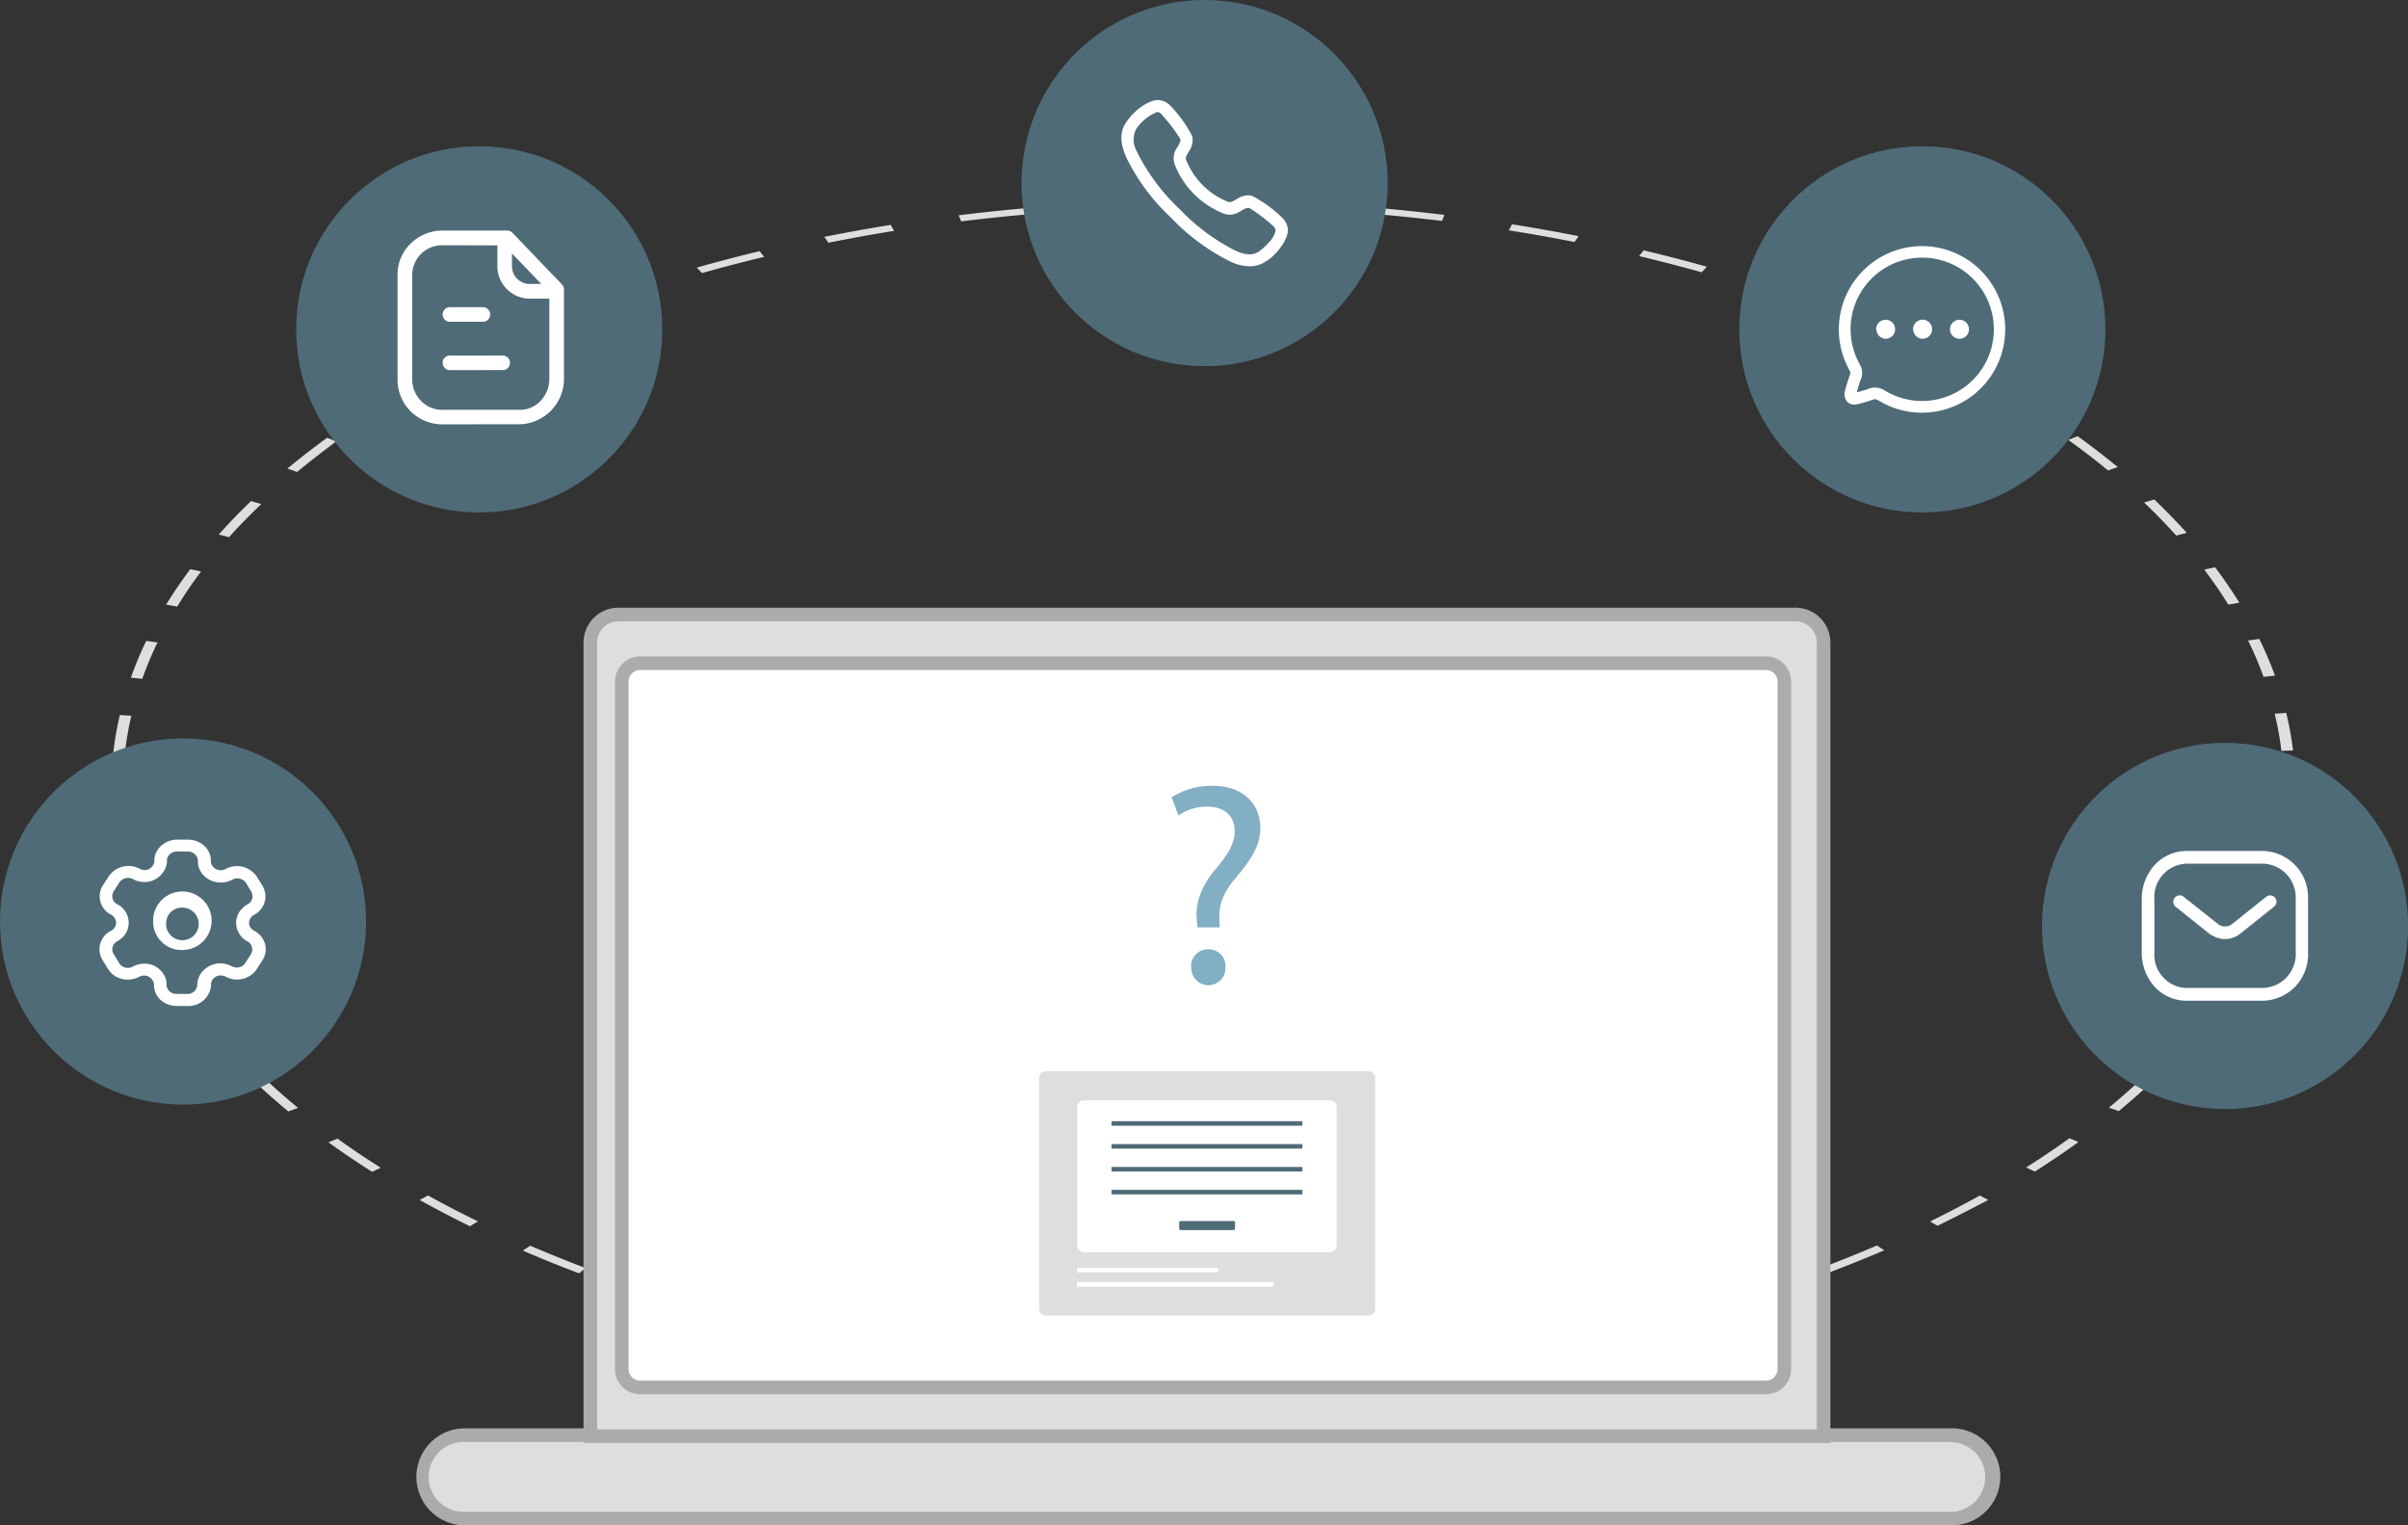 <?xml version="1.0" encoding="UTF-8"?> <svg xmlns="http://www.w3.org/2000/svg" viewBox="0 0 530 335.7"><rect x="0" y="0" width="530" height="335.7" fill="#333333" stroke="none"/><defs><style>.cls-1{fill:#dedede;}.cls-2{fill:#4f6b78;}.cls-3{fill:#fff;}.cls-4{fill:#ababab;}.cls-5{fill:#4f6b77;}.cls-6{fill:#82afc4;}</style></defs><g id="Layer_2" data-name="Layer 2"><g id="Layer_1-2" data-name="Layer 1"><path class="cls-1" d="M265,303.42c-2.55,0-5.13,0-7.67-.06l.08-1.38c2.51,0,5.07.06,7.59.06s5.1,0,7.65-.07l.09,1.38C270.1,303.4,267.5,303.42,265,303.42Zm-23-.58c-5.09-.26-10.23-.62-15.28-1l.4-1.36c5,.43,10.08.78,15.12,1Zm46.15,0-.25-1.37c5-.26,10.12-.61,15.12-1.05l.41,1.36c-5,.44-10.19.8-15.28,1.06Zm-76.56-2.6c-5-.61-10-1.32-14.9-2.1l.72-1.33c4.86.78,9.82,1.48,14.75,2.08Zm107,0-.57-1.34c4.94-.61,9.9-1.31,14.74-2.09l.73,1.32c-4.89.79-9.91,1.5-14.9,2.11ZM182,295.51c-4.81-1-9.62-2-14.3-3.12l1-1.26c4.63,1.1,9.39,2.14,14.14,3.08Zm166-.06-.89-1.29c4.73-.94,9.48-2,14.1-3.09l1,1.27C357.55,293.45,352.76,294.5,348,295.45Zm-194.21-6.67c-4.52-1.28-9-2.65-13.43-4.09l1.33-1.17c4.34,1.42,8.81,2.77,13.29,4Zm222.32,0-1.19-1.23c4.47-1.26,8.93-2.61,13.26-4l1.33,1.18C385.11,286.08,380.6,287.45,376.09,288.73Zm-248.67-8.57c-4.19-1.58-8.34-3.25-12.35-5l1.6-1.08c4,1.71,8.07,3.36,12.22,4.93Zm275-.05L400.92,279c4.15-1.57,8.25-3.22,12.2-4.92l1.6,1.07C410.72,276.85,406.57,278.53,402.38,280.11Zm-299-10.31c-3.79-1.86-7.52-3.8-11.07-5.78l1.83-1c3.52,1.95,7.21,3.88,11,5.71Zm323.1-.05-1.72-1c3.74-1.84,7.42-3.76,10.95-5.72l1.83,1C433.94,266,430.22,267.89,426.44,269.75ZM81.9,257.87c-3.32-2.1-6.55-4.28-9.62-6.49l2-.82c3,2.18,6.23,4.34,9.52,6.42Zm366-.05-1.95-.9c3.29-2.08,6.49-4.24,9.52-6.43l2,.83c-3.06,2.21-6.29,4.4-9.61,6.5ZM63.46,244.58c-2.8-2.31-5.49-4.7-8-7.09l2.23-.68c2.49,2.37,5.15,4.73,7.92,7Zm402.86-.08-2.15-.75c2.77-2.29,5.44-4.65,7.92-7l2.23.68c-2.51,2.4-5.21,4.79-8,7.1Zm-418-14.37c-2.22-2.48-4.32-5-6.24-7.58l2.36-.52c1.9,2.52,4,5.05,6.19,7.5Zm433.15-.1-2.3-.6c2.2-2.46,4.28-5,6.18-7.53l2.37.52C485.79,225,483.69,227.54,481.46,230ZM36.73,214.76a88.17,88.17,0,0,1-4.39-8l2.47-.35a88.67,88.67,0,0,0,4.34,7.88ZM493,214.61l-2.43-.43a87.32,87.32,0,0,0,4.33-7.89l2.48.35C496.12,209.31,494.65,212,493,214.61ZM28.9,198.69a77.51,77.51,0,0,1-2.45-8.2l2.53-.18a78.42,78.42,0,0,0,2.43,8.12Zm471.93-.15-2.51-.26a75.9,75.9,0,0,0,2.41-8.12l2.54.18a78.15,78.15,0,0,1-2.44,8.2ZM25,182.22a69.94,69.94,0,0,1-.5-8.31H27a72.83,72.83,0,0,0,.5,8.22Zm479.76-.15-2.55-.09a70.55,70.55,0,0,0,.48-8.22v-.3h2.55v.3a72.22,72.22,0,0,1-.48,8.31ZM27.49,165.7l-2.56-.09a73.8,73.8,0,0,1,1.45-8.27l2.53.17A72.32,72.32,0,0,0,27.49,165.7Zm474.65-.46a72.39,72.39,0,0,0-1.48-8.18l2.54-.18a76.81,76.81,0,0,1,1.5,8.27ZM31.31,149.39l-2.51-.26a81.39,81.39,0,0,1,3.39-8.1l2.48.35A79.66,79.66,0,0,0,31.31,149.39Zm466.9-.44a80.51,80.51,0,0,0-3.41-8l2.47-.35a80.82,80.82,0,0,1,3.45,8.09ZM39,133.49l-2.43-.43c1.6-2.62,3.39-5.25,5.31-7.81l2.37.51C42.33,128.3,40.57,130.9,39,133.49Zm451.46-.43c-1.61-2.59-3.39-5.18-5.3-7.71l2.37-.52c1.93,2.56,3.73,5.18,5.35,7.79Zm-440-14.83-2.31-.6c2.22-2.48,4.62-5,7.13-7.37l2.23.68C55,113.32,52.59,115.77,50.4,118.23ZM479,117.86c-2.21-2.45-4.59-4.9-7.08-7.27l2.22-.68c2.52,2.4,4.93,4.87,7.16,7.34Zm-413.59-14-2.15-.75C66,100.83,69,98.54,72,96.33l2,.82C71.05,99.34,68.11,101.61,65.36,103.9Zm398.57-.33c-2.76-2.28-5.71-4.54-8.75-6.72l2.05-.83c3.07,2.21,6,4.49,8.84,6.8ZM83.58,90.72l-2-.9c3.31-2.1,6.79-4.17,10.35-6.15l1.84,1C90.3,86.59,86.86,88.64,83.58,90.72Zm362.07-.29c-3.28-2.07-6.74-4.11-10.27-6.07l1.84-1c3.56,2,7,4,10.38,6.14ZM104.75,78.9l-1.72-1c3.79-1.86,7.73-3.68,11.71-5.4l1.6,1.08C112.4,75.26,108.5,77.06,104.75,78.9Zm319.67-.25c-3.75-1.83-7.66-3.62-11.63-5.32l1.6-1.08c4,1.72,7.95,3.53,11.74,5.38Zm-295.89-10-1.46-1.13c4.18-1.58,8.52-3.11,12.88-4.54l1.33,1.18C137,65.55,132.67,67.07,128.53,68.63Zm272-.22c-4.16-1.56-8.46-3.07-12.79-4.48l1.33-1.18c4.37,1.43,8.72,3,12.93,4.53Zm-246-8.32-1.18-1.22c4.52-1.28,9.18-2.5,13.84-3.62l1,1.26C163.62,57.62,159,58.82,154.53,60.09Zm220-.19c-4.5-1.26-9.12-2.46-13.76-3.56l1-1.27c4.69,1.12,9.37,2.33,13.91,3.61ZM182.33,53.42l-.89-1.3c4.79-.95,9.71-1.84,14.61-2.63l.73,1.32C191.93,51.59,187.07,52.47,182.33,53.42Zm164.23-.16c-4.75-.94-9.62-1.8-14.47-2.57l.72-1.33c4.91.78,9.83,1.66,14.63,2.6Zm-135-4.54L211,47.38c5-.62,10.06-1.15,15.12-1.6l.41,1.37C221.47,47.58,216.44,48.11,211.52,48.72Zm105.82-.1c-4.93-.6-10-1.12-15-1.55l.4-1.36c5.06.43,10.15,1,15.13,1.57Zm-75.75-2.53-.25-1.37c5.08-.27,10.25-.45,15.37-.54l.09,1.38c-5.07.09-10.19.27-15.21.53Zm45.66,0c-5-.26-10.15-.43-15.21-.51l.08-1.38c5.11.09,10.29.26,15.37.51Z"></path><circle class="cls-2" cx="265.13" cy="40.29" r="40.29"></circle><circle class="cls-2" cx="423.11" cy="72.48" r="40.29"></circle><circle class="cls-2" cx="40.29" cy="202.79" r="40.29"></circle><circle class="cls-2" cx="489.71" cy="203.75" r="40.29" transform="translate(210.15 654.5) rotate(-80.78)"></circle><circle class="cls-2" cx="105.48" cy="72.48" r="40.29"></circle><g id="Iconly_Light-outline_Call" data-name="Iconly Light-outline Call"><g id="Call-7"><g id="Call-8"><path class="cls-3" d="M275.06,58.6h0a10.12,10.12,0,0,1-4.18-1,47.11,47.11,0,0,1-13.23-9.78,45.25,45.25,0,0,1-9.76-13.2l-.18-.44c-1.25-3-1.18-5.41.19-7.28,1.21-2,4.52-4.88,7-4.88h.19a4,4,0,0,1,2.55,1.3,28,28,0,0,1,4.78,6.65,4.43,4.43,0,0,1-.85,3.5l-.2.36c-.36.67-.44,1-.32,1.31a16.4,16.4,0,0,0,9.25,9.28,1,1,0,0,0,.35.06,2.73,2.73,0,0,0,1.25-.5l.46-.26a4.61,4.61,0,0,1,2.31-.74,4,4,0,0,1,.84.09,27.78,27.78,0,0,1,6.65,4.79,4.11,4.11,0,0,1,1.31,2.61c.09,2.41-2.85,5.93-4.79,7A6.1,6.1,0,0,1,275.06,58.6ZM254.84,24.65h-.14a9.9,9.9,0,0,0-4.58,3.68l-.14.22a5.24,5.24,0,0,0,.37,5l.18.44a45,45,0,0,0,9.26,12.18,44.12,44.12,0,0,0,12.16,9l.39.17a6.78,6.78,0,0,0,2.66.63,3.68,3.68,0,0,0,2.19-.69l.09-.06a14.08,14.08,0,0,0,2-1.88,5.2,5.2,0,0,0,1.5-2.69,1.8,1.8,0,0,0-.55-.9,36.29,36.29,0,0,0-5.28-4l-.23,0a3.08,3.08,0,0,0-1.39.56l-.45.26a4.58,4.58,0,0,1-2.21.68,3.68,3.68,0,0,1-1.35-.26,19.06,19.06,0,0,1-10.77-10.81,4.1,4.1,0,0,1,.64-3.85l.2-.36c.39-.7.48-1,.4-1.37a35.54,35.54,0,0,0-4-5.28A1.7,1.7,0,0,0,254.84,24.65Z"></path></g></g></g><g id="Iconly_Light-outline_Setting" data-name="Iconly Light-outline Setting"><g id="Setting-6"><g id="Setting-7"><path class="cls-3" d="M38.94,221.37A5.2,5.2,0,0,1,35.3,220a4.41,4.41,0,0,1-1.41-3.2l0-.27a1.89,1.89,0,0,0-.29-.77,2.1,2.1,0,0,0-1.32-1,2.08,2.08,0,0,0-.55-.07,2.45,2.45,0,0,0-1.19.31l-.34.16a5.4,5.4,0,0,1-3.46.24,5,5,0,0,1-3-2.23l-1.23-2-.16-.29a4.52,4.52,0,0,1,2-6l.2-.11a2,2,0,0,0,1-1.69,2.07,2.07,0,0,0-1.15-1.81l-.3-.18a4.5,4.5,0,0,1-1.47-6.24l1.25-1.91a5.24,5.24,0,0,1,6.84-1.76l.26.12a2.15,2.15,0,0,0,3-1.87h0l0-.35a4.53,4.53,0,0,1,1.45-2.92,5.21,5.21,0,0,1,3.57-1.38h2.38A5.3,5.3,0,0,1,45,186.17a4.47,4.47,0,0,1,1.42,3.3l0,.27a1.75,1.75,0,0,0,.28.76,2.2,2.2,0,0,0,1.88,1,2.3,2.3,0,0,0,1.18-.32l.32-.15A5.27,5.27,0,0,1,56.58,193l1.18,1.91a1.19,1.19,0,0,1,.08.16l.11.2a4.52,4.52,0,0,1-1.7,5.86l-.5.29a2.09,2.09,0,0,0-.63.66,1.88,1.88,0,0,0-.23,1.55A2.15,2.15,0,0,0,56,204.85l.32.19a4.76,4.76,0,0,1,2,2.64,4.4,4.4,0,0,1-.53,3.58l-1.27,2-.19.27a5.26,5.26,0,0,1-6.61,1.42l-.26-.12a2.22,2.22,0,0,0-.84-.18h0a2.3,2.3,0,0,0-1.54.59,2,2,0,0,0-.64,1.52v.31a5,5,0,0,1-5,4.32ZM33,212.2a5,5,0,0,1,3,2.17,4.36,4.36,0,0,1,.65,1.88l0,.64a2.16,2.16,0,0,0,2.2,1.84h2.38a2.15,2.15,0,0,0,2.19-1.84v-.2A4.54,4.54,0,0,1,45,213.36,5.23,5.23,0,0,1,48.59,212h0a5.54,5.54,0,0,1,2,.44l.61.29a2.54,2.54,0,0,0,.9.19,2.23,2.23,0,0,0,1.77-.84l.14-.2,1.24-1.93a2,2,0,0,0-.58-2.66l-.53-.31a4.69,4.69,0,0,1-2-2.68,4.42,4.42,0,0,1,.51-3.56,4.79,4.79,0,0,1,1.53-1.54l.3-.18a2,2,0,0,0,.92-2.6l-.14-.24,0-.06-1.12-1.83a2.29,2.29,0,0,0-1.93-1,2.39,2.39,0,0,0-.66.1l-.21.08-.2.1a5.34,5.34,0,0,1-3.82.49,5,5,0,0,1-3.08-2.16,4.25,4.25,0,0,1-.66-1.87l0-.46A2,2,0,0,0,42.9,188a2.27,2.27,0,0,0-1.58-.62H38.94a2.23,2.23,0,0,0-1.56.6,2,2,0,0,0-.63,1.21l0,.56a5,5,0,0,1-5.43,4.33,5.4,5.4,0,0,1-1.68-.43l-.38-.19a2.38,2.38,0,0,0-1.09-.27,2.3,2.3,0,0,0-1.93,1.06L25,196.18a2,2,0,0,0,.6,2.69l.5.29a4.53,4.53,0,0,1,0,7.8l-.3.18a2,2,0,0,0-.91,2.59l.11.19,1.21,2a2.18,2.18,0,0,0,1.33,1,2.32,2.32,0,0,0,1.45-.08l.21-.1A5.33,5.33,0,0,1,33,212.2Zm.71-9.14a6.44,6.44,0,1,1,6.56,6h-.14A6.23,6.23,0,0,1,33.71,203.06Zm2.85,0a3.59,3.59,0,1,0,3.65-3.33h-.08A3.47,3.47,0,0,0,36.56,203.06Z"></path></g></g></g><g id="Iconly_Light-outline_Message" data-name="Iconly Light-outline Message"><g id="Message-5"><g id="Message-6"><path class="cls-3" d="M481.39,220.23a9.62,9.62,0,0,1-7.17-3.1,11.21,11.21,0,0,1-2.82-7.63V198a11.21,11.21,0,0,1,2.82-7.63,9.62,9.62,0,0,1,7.17-3.1H498a10.17,10.17,0,0,1,10,10.32c0,.13,0,.27,0,.41v11.42a10.32,10.32,0,0,1-2.7,7.56,10.22,10.22,0,0,1-7.33,3.25ZM474.18,198v11.5a7.35,7.35,0,0,0,6.74,7.91l.47,0H498a7.35,7.35,0,0,0,5.29-2.36,7.47,7.47,0,0,0,2-5.57V197.91a7.46,7.46,0,0,0-2-5.49,7.36,7.36,0,0,0-5.3-2.36H481.39a7.35,7.35,0,0,0-7.23,7.46C474.16,197.68,474.17,197.84,474.18,198Zm12.57,7.83-.29-.21-7.58-6.05a1.4,1.4,0,0,1-.22-2,1.38,1.38,0,0,1,1.78-.35l.17.12,7.56,6a2.53,2.53,0,0,0,2.9.16l.21-.15,7.51-6a1.38,1.38,0,0,1,1.94.2v0a1.4,1.4,0,0,1-.06,1.83l-.15.14-7.52,6a5.3,5.3,0,0,1-6.26.21Z"></path></g></g></g><g id="Iconly_Light-outline_Paper" data-name="Iconly Light-outline Paper"><g id="Paper-5"><g id="Paper-6"><path class="cls-3" d="M97.35,93.38a9.81,9.81,0,0,1-9.85-9.8V60.36a9.43,9.43,0,0,1,2.92-6.79,9.92,9.92,0,0,1,6.93-2.83h13.44a1.82,1.82,0,0,1,.57,0h.28a1.65,1.65,0,0,1,1.16.5l10.87,11.33a1.62,1.62,0,0,1,.46,1.12V83.36a10,10,0,0,1-9.62,10Zm0-39.41a6.6,6.6,0,0,0-6.63,6.39v23a6.89,6.89,0,0,0,1.91,4.83,6.51,6.51,0,0,0,4.73,2h17.15a6.19,6.19,0,0,0,4.49-2,7,7,0,0,0,1.91-4.76V65.72h-4.32A7.15,7.15,0,0,1,109.48,59V54Zm15.33,4.61a3.91,3.91,0,0,0,3.91,3.91h2.55l-6.46-6.72ZM99.07,81.45a1.61,1.61,0,0,1-.21-3.21h11.81a1.61,1.61,0,0,1,.22,3.2l-.22,0Zm0-10.64a1.61,1.61,0,0,1-.21-3.21h7.42a1.61,1.61,0,0,1,1.61,1.61,1.63,1.63,0,0,1-1.39,1.6H99.07Z"></path></g></g></g><g id="Iconly_Light-outline_Chat" data-name="Iconly Light-outline Chat"><g id="Chat-6"><g id="Chat-7"><path class="cls-3" d="M414.51,88.68l-.09,0,0,0-1.25-.71a1.24,1.24,0,0,0-.5-.1.65.65,0,0,0-.2,0,32.83,32.83,0,0,1-4,1.15l-.25,0h-.08a2,2,0,0,1-1.61-.65,2.48,2.48,0,0,1-.55-1.69l0-.3a35.38,35.38,0,0,1,1.24-4,.93.93,0,0,0-.08-.73l-.33-.66a18.34,18.34,0,0,1,16.28-26.83h.08a18.33,18.33,0,1,1-8.69,34.55Zm-.32-3.1c.17.09.39.2.68.37l.78.45h0l.52.26a15.83,15.83,0,0,0,16.91-2l.4-.34A15.77,15.77,0,0,0,423.18,56.7h-.52a15.75,15.75,0,0,0-13.54,23.07l.33.65a3.56,3.56,0,0,1,.23,2.75A31.62,31.62,0,0,0,408.51,87l.17-.68.73-.18q.78-.21,1.5-.45l.77-.27a3.69,3.69,0,0,1,1-.13,3.93,3.93,0,0,1,1.52.31Zm15-13.12a2.09,2.09,0,1,1,2.09,2.09h0a2.08,2.08,0,0,1-2.08-2.09Zm-8.13,0a2.1,2.1,0,1,1,2.1,2.09h0A2.09,2.09,0,0,1,421.09,72.46Zm-8.13,0a2.09,2.09,0,1,1,2.09,2.09h0A2.09,2.09,0,0,1,413,72.46Z"></path></g></g></g><path class="cls-1" d="M102,334.2a9.18,9.18,0,0,1,0-18.35H429.26a9.18,9.18,0,1,1,0,18.35Z"></path><path class="cls-4" d="M429.26,317.35a7.68,7.68,0,0,1,7.68,7.68h0a7.67,7.67,0,0,1-7.68,7.67H102A7.66,7.66,0,0,1,94.36,325h0a7.67,7.67,0,0,1,7.67-7.68H429.26m0-3H102a10.68,10.68,0,0,0,0,21.35H429.26a10.68,10.68,0,1,0,0-21.35Z"></path><path class="cls-1" d="M129.93,316.05V141.41a6.17,6.17,0,0,1,6.17-6.17H395.19a6.18,6.18,0,0,1,6.18,6.17V316.05Z"></path><path class="cls-4" d="M402.87,317.55H128.43V141.41a7.69,7.69,0,0,1,7.67-7.68H395.19a7.69,7.69,0,0,1,7.68,7.68Zm-271.44-3H399.87V141.41a4.69,4.69,0,0,0-4.68-4.68H136.1a4.68,4.68,0,0,0-4.67,4.68Z"></path><rect class="cls-3" x="136.85" y="145.96" width="255.88" height="159.36" rx="4.05"></rect><path class="cls-4" d="M388.68,306.82H140.9a5.55,5.55,0,0,1-5.55-5.54V150a5.56,5.56,0,0,1,5.55-5.55H388.68a5.56,5.56,0,0,1,5.55,5.55V301.28A5.55,5.55,0,0,1,388.68,306.82ZM140.9,147.46a2.55,2.55,0,0,0-2.55,2.55V301.28a2.55,2.55,0,0,0,2.55,2.54H388.68a2.55,2.55,0,0,0,2.55-2.54V150a2.55,2.55,0,0,0-2.55-2.55Z"></path><path class="cls-1" d="M230.35,235.74H301a1.51,1.51,0,0,1,1.66,1.27v51.22A1.51,1.51,0,0,1,301,289.5h-70.6a1.5,1.5,0,0,1-1.66-1.27V237A1.5,1.5,0,0,1,230.35,235.74Z"></path><path class="cls-3" d="M238.75,242.16h53.8a1.51,1.51,0,0,1,1.66,1.27v30.86a1.51,1.51,0,0,1-1.66,1.27h-53.8a1.5,1.5,0,0,1-1.66-1.27V243.43A1.5,1.5,0,0,1,238.75,242.16Z"></path><path class="cls-5" d="M260,268.7h11.38c.25,0,.45.11.45.25v1.5c0,.13-.2.24-.45.24H260c-.25,0-.46-.11-.46-.24V269C259.5,268.81,259.71,268.7,260,268.7Z"></path><rect class="cls-5" x="244.65" y="246.73" width="42" height="1"></rect><rect class="cls-5" x="244.65" y="251.77" width="42" height="1"></rect><rect class="cls-5" x="244.65" y="256.8" width="42" height="1"></rect><rect class="cls-5" x="244.65" y="261.84" width="42" height="1"></rect><rect class="cls-3" x="237.03" y="279" width="31.07" height="1"></rect><rect class="cls-3" x="237.03" y="282.13" width="43.33" height="1"></rect><path class="cls-6" d="M263.56,204.08l-.13-1.64c-.38-3.4.76-7.12,3.9-10.9,2.84-3.34,4.41-5.79,4.41-8.63,0-3.21-2-5.35-6-5.41a11.17,11.17,0,0,0-6.36,1.95l-1.51-4a16.5,16.5,0,0,1,9-2.52c7.25,0,10.52,4.47,10.52,9.26,0,4.28-2.39,7.37-5.41,11-2.78,3.28-3.78,6-3.59,9.26l.06,1.64Zm-1.39,8.82a3.72,3.72,0,0,1,3.47-4H266a3.68,3.68,0,0,1,3.72,4,3.75,3.75,0,0,1-7.5.31A1.6,1.6,0,0,1,262.17,212.9Z"></path></g></g></svg> 